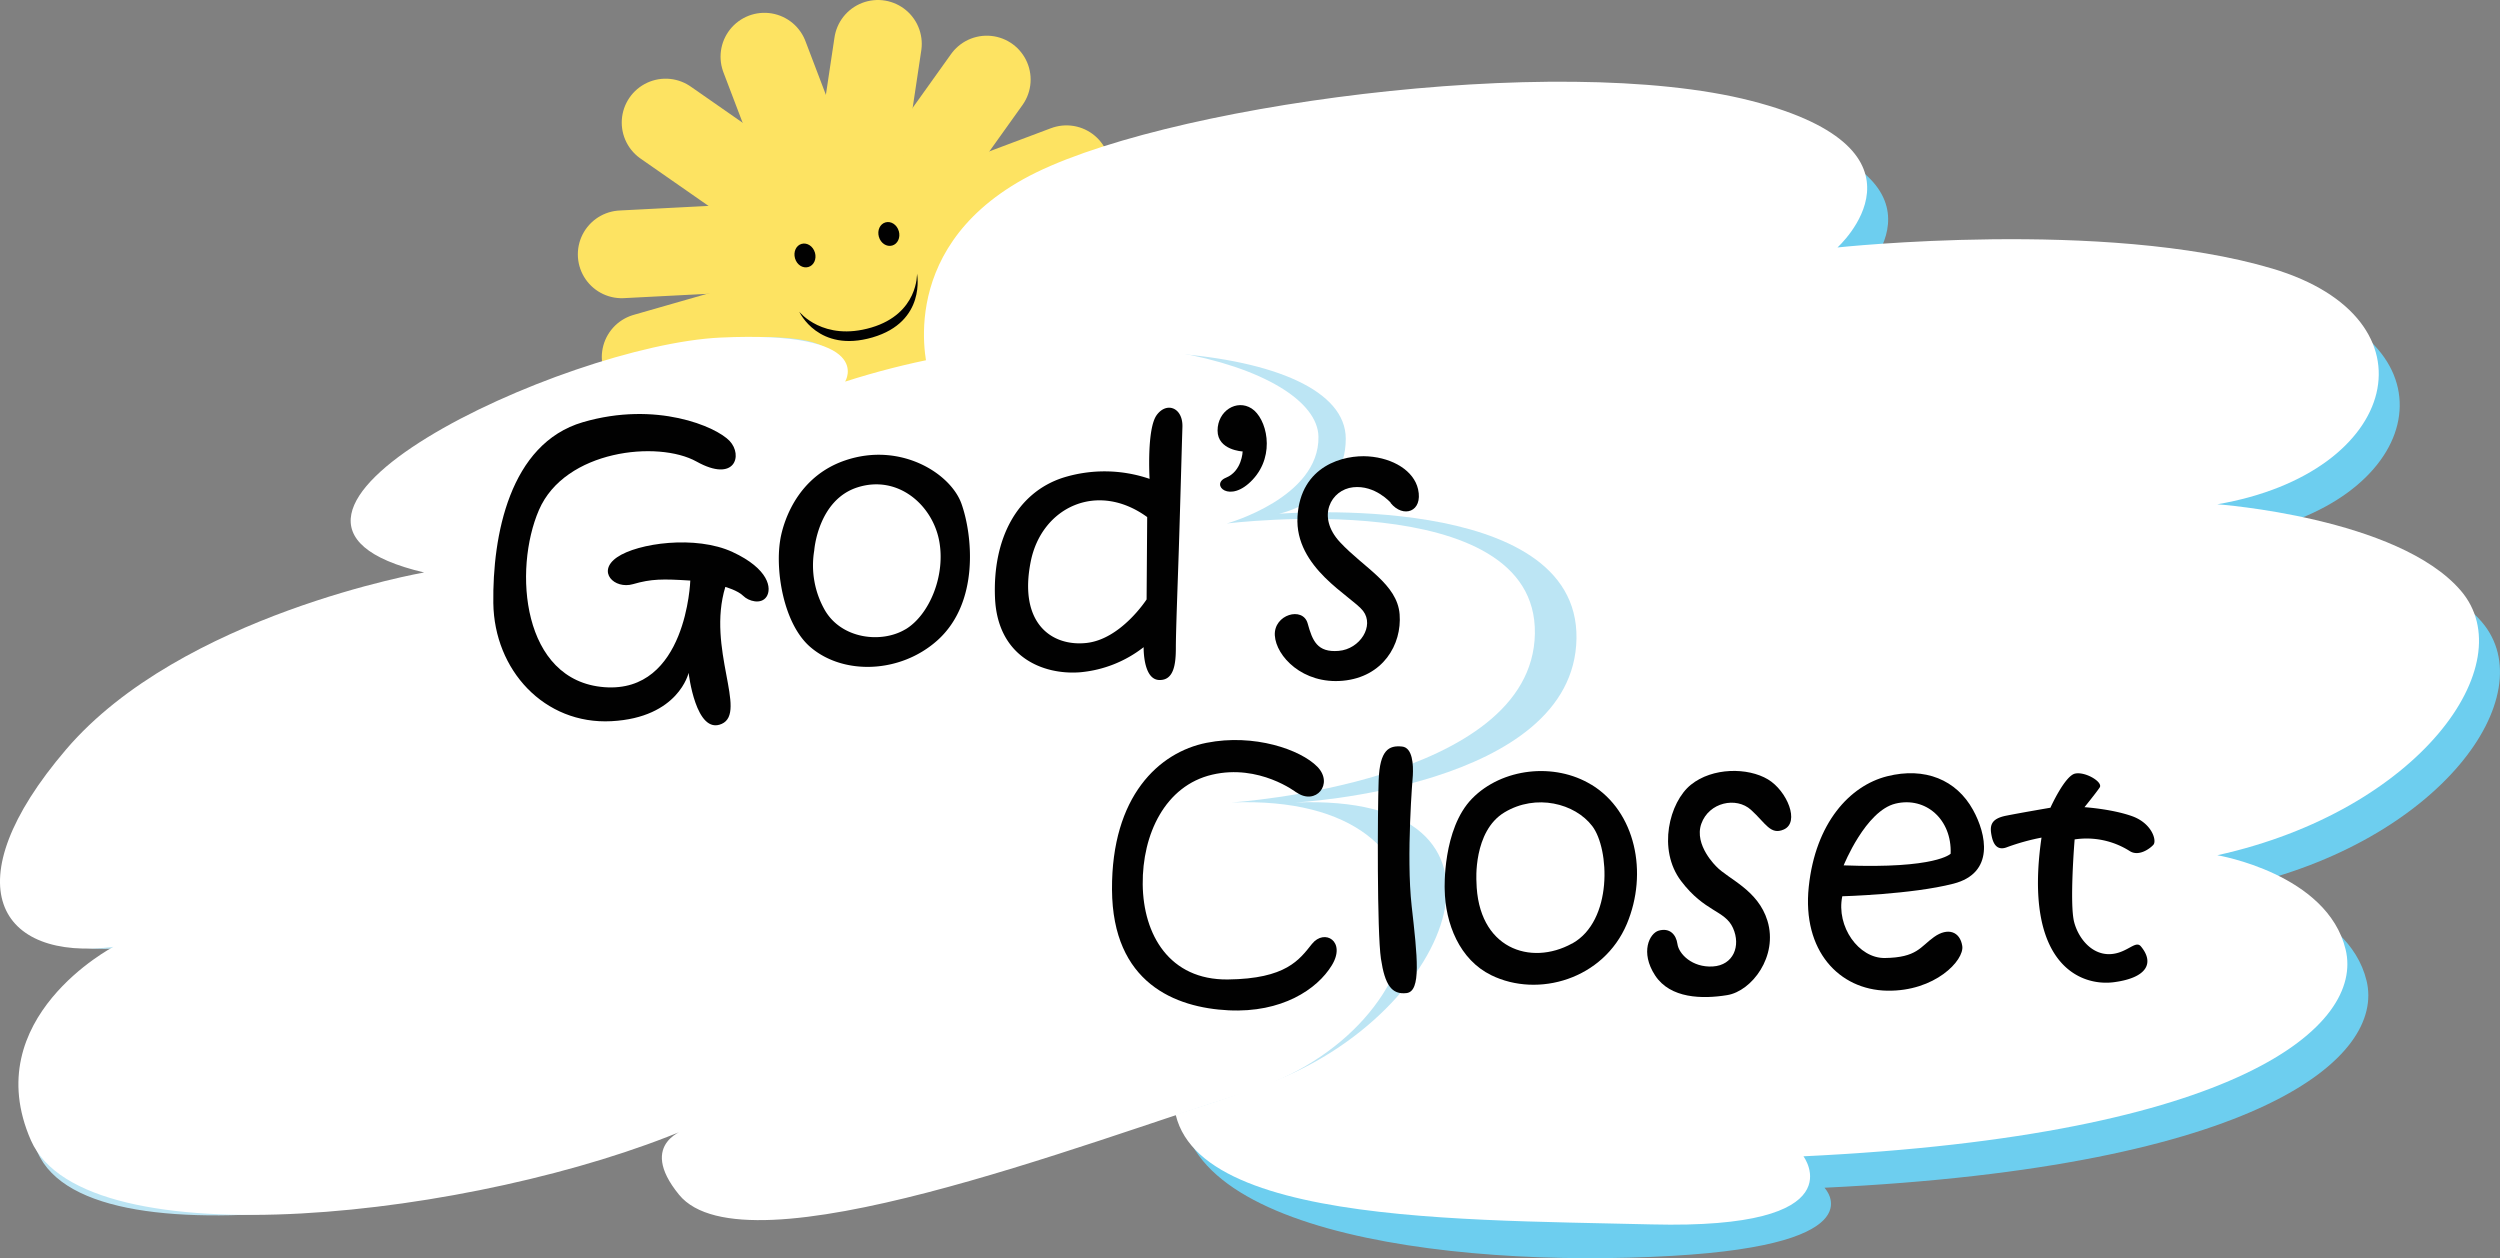 <?xml version="1.0" encoding="UTF-8"?> <svg xmlns="http://www.w3.org/2000/svg" viewBox="0 0 940.15 473.16"><rect x="0" y="0" width="940.15" height="473.16" fill="#808080" stroke="none"/><defs><style>.cls-1{fill:none;stroke-linecap:round;stroke-width:33px;}.cls-1,.cls-2{stroke:#fde362;stroke-miterlimit:10;}.cls-2{fill:#fde362;stroke-width:3px;}.cls-3{fill:#6dceef;}.cls-4{fill:#fff;}.cls-5{fill:#bce5f4;}.cls-6{fill:#010101;}</style></defs><title>Asset 11</title><g id="Layer_2" data-name="Layer 2"><g id="Layer_1-2" data-name="Layer 1"><line class="cls-1" x1="350.44" y1="58.82" x2="371.08" y2="29.92"></line><line class="cls-1" x1="367.81" y1="76.14" x2="401.06" y2="63.65"></line><line class="cls-1" x1="324.98" y1="50.91" x2="330.14" y2="16.5"></line><line class="cls-1" x1="299.52" y1="52.97" x2="287.47" y2="21.32"></line><line class="cls-1" x1="280.94" y1="67.42" x2="250.31" y2="46.09"></line><line class="cls-1" x1="267.17" y1="93.92" x2="233.8" y2="95.64"></line><line class="cls-1" x1="274.93" y1="125.07" x2="242.81" y2="134.28"></line><path class="cls-2" d="M363.43,99.33s2.3-35.65-39.92-40.58-63.33,46.7-35,76.36a45.84,45.84,0,0,0,40.13,11c39-7.8,34.82-46.82,34.82-46.82"></path><path class="cls-3" d="M357.12,152.16s-13.79-45.31,35.46-72.89S593.51,31,666.4,49.72s32.5,55.16,32.5,55.16,100.47-10.83,163.51,7.88,48.25,76.83-20.69,88.65c0,0,68,4.92,91.6,32.5s-15.76,82.74-91.6,99.48c0,0,41.37,6.89,48.26,35.46s-39.4,69.93-203.88,77.81c0,0,20.58,21.14-57.13,25.61-85.69,4.93-199-9.85-183.2-68,0,0-35.46-99.48-34.48-105.39s-54.17-146.76-54.17-146.76"></path><path class="cls-4" d="M349.24,140.34S335.46,95,384.7,67.45,585.63,19.19,658.52,37.91,691,93.06,691,93.06,791.48,82.23,854.52,101s48.26,76.82-20.68,88.64c0,0,68,4.92,91.6,32.51s-15.76,82.73-91.6,99.47c0,0,41.37,6.89,48.26,35.46S842.7,427,678.21,434.84c0,0,20.69,27.58-57.12,25.61s-194,0-178.28-58.11c0,0-40.39-109.33-39.4-115.24s-54.17-146.76-54.17-146.76"></path><path class="cls-5" d="M481,193.2S506.09,188,506.09,165c0-36.19-107-44.75-201.75-14.39,0,0,33.67-26.41-25.22-23.64S81.29,195,167.78,215.28c0,0-99.37,21.16-142.62,71.77s-17.48,74.54,25.76,69c0,0-57,31.28-36.8,77.29s174.83,16.57,253-16.56c0,0-15.64,8.28,0,28.52s151.45-16.23,210.1-38c69.32-25.77,102.75-109.2,9.82-105.51,0,0,104.9-5.53,105.81-61.65S481,193.2,481,193.2"></path><path class="cls-4" d="M461.31,196.88s34.91-9.67,34.51-32.67c-.46-26.68-83.27-51.07-178-20.7,0,0,12-19.32-46.93-16.56S73,195,159.5,215.28c0,0-91.36,15.91-134.61,66.52s-25.5,79.79,17.75,74.27c0,0-51.2,26.78-31,72.79s168.69,28.73,246.9-4.4c0,0-19.37,5-3.19,24.81,24.81,30.42,153.15-19.75,212.88-38.41,76.83-24,87.82-112.77-5.12-109.08,0,0,113.18-7.36,114.1-63.49s-115.94-41.41-115.94-41.41"></path><path class="cls-6" d="M338,86.92c-.68-2.41-2.92-3.88-5-3.29s-3.18,3-2.49,5.42,2.92,3.88,5,3.29,3.19-3,2.5-5.42"></path><path class="cls-6" d="M306.46,95c-.69-2.4-2.92-3.87-5-3.29s-3.18,3-2.49,5.43,2.91,3.87,5,3.28,3.19-3,2.5-5.42"></path><path class="cls-6" d="M300.61,117.26s8.92,11.29,27.09,5.91c17.72-5.26,17.15-20.28,17.15-20.28s3.62,18.06-16.75,24-27.49-9.6-27.49-9.6"></path><path class="cls-6" d="M259.59,218.36s-1.35,42.42-32.32,40.06-34.34-44.1-24.58-66.66,44.78-26.25,59.26-18.18,17.5-2.35,12.45-7.74-27.6-15.15-55.21-7.07-34,42.76-33.67,68,19.19,45.78,44.44,44.44,29-18.18,29-18.18,2.7,23.56,12.46,19.19-5.72-28.28,1.35-51.51c0,0,4.71,1.34,6.73,3.37s6.74,3.36,8.76.33,1-10.44-12.8-16.83-35.68-3.37-43.42,2-1,12.12,6,10.1,11.11-2,21.55-1.35"></path><path class="cls-6" d="M361.6,189.52c-4-11.45-22.94-23.47-43.77-16.38-21.77,7.41-24.47,30.3-24.47,30.3-1.79,11.45,1.31,31.29,11.45,39.95,12.35,10.55,33.66,9.9,47.59-2.47,16.15-14.36,13.24-39.95,9.2-51.4m-21.1,47.13c-9,5.39-24,3.68-30.3-7.18a34,34,0,0,1-4-22.44s1.35-19.08,16.38-23.79,27.84,6.5,30.53,19.75-3.6,28.28-12.57,33.66"></path><path class="cls-6" d="M435,156.08c-3.81,5.16-2.69,24-2.69,24a52.33,52.33,0,0,0-32.54-.44c-17.29,5.61-26.49,22.89-25.59,45.11s18,29.18,32.09,28.06a45.31,45.31,0,0,0,23.8-9.43c0,2,.22,12.12,5.82,12.34s6.3-6.06,6.3-12.12.67-23.34,1.11-36.8,1.13-39.06,1.36-46.24-5.84-9.65-9.66-4.49m-3.81,69.35s-9.65,15-22.67,16.38-25.59-7.4-20.88-30.74c4.09-20.24,24.92-30.3,43.77-16.61Z"></path><path class="cls-6" d="M467.31,169.77s-.22,7.41-6.28,9.88,1.35,10.1,10.1.67,5.15-23.12-.45-26.71-12.8.9-12.8,8.31,9.43,7.85,9.43,7.85"></path><path class="cls-6" d="M523,189.07s-5.83-6.73-14.14-5.83-13.91,11-4.94,20.65S525.44,219.6,526.34,231,520.06,254.61,505,256s-25.14-9.2-25.59-17.06,10.55-11,12.35-4.49,3.59,11,11.67,10.32,13.46-9.42,9.19-15-25.8-16.16-24.68-35.47,17.5-23.34,26.71-22.67,17.05,5.39,18.63,12.35c1.93,8.55-5.62,11-10.33,5.16"></path><path class="cls-6" d="M598.5,295.13c-13.92-8.53-33.66-6.29-44.89,5.16s-10.32,34.12-10.32,34.12c.22,13,5.61,26.49,17.51,32.32,17.57,8.62,42.19,1.57,51-19.3,8.07-19.26,3.22-42.2-13.25-52.3m-7.4,59.7c-15.49,8.53-35.47,2-35.92-23.34,0,0-1.34-18.86,10.55-26s26.49-3.37,33,5.16,7.86,35.69-7.62,44.21"></path><path class="cls-6" d="M645.52,325.93s-8.58-8.08-5.72-16.15,13.13-10.27,18.69-5.22,7.3,9.55,12.28,7.4c6.23-2.69,1.24-14.57-5.89-18.85-7.57-4.55-20.88-4.55-29,2s-12.62,24.41-3.7,36.19,16.5,10.94,19.53,17.68.16,14-7.58,14.47-12.79-4.71-13.3-8.41-3-6.23-7.07-5.06c-3.41,1-7.06,8.08-1.34,16.84s17.84,8.92,27.1,7.41,19.22-14.59,15.15-27.95c-3.54-11.61-14.65-15.65-19.19-20.37"></path><path class="cls-6" d="M734.57,332.33c15.65-4,12.43-18.67,7.4-27.77-6.22-11.28-18.06-16.23-32.32-12.63-14,3.54-26.93,17.51-29.45,41.58s11.44,38.72,29.45,39.05,29.12-11.44,28.28-16.83-5.38-7.08-10.6-3.37-6.4,7.74-18.52,7.91c-9.8.14-18.35-11.78-16-23.22,0,0,26.09-.68,41.75-4.72M712.85,302.2c11.28-2.7,21.21,5.89,20.71,18.85,0,0-5.39,5.73-40.23,4.38,0,0,8.24-20.54,19.52-23.23"></path><path class="cls-6" d="M771.1,303.71s5.38-11.95,9.25-12.79,10.61,3.2,9.26,5.22-5.72,7.41-5.72,7.41,10.26.67,17.84,3.36,9.42,9.26,8.08,10.77-5.55,4.55-8.92,2.36a30.26,30.26,0,0,0-20.7-4.37s-2,24.23-.17,31.14,8.06,14.09,16.66,11.45c4.38-1.35,6.74-4.38,8.42-2.37,5.08,6.11,2.52,11.79-10.1,13.47s-34.18-6.73-27.27-54.37a83.47,83.47,0,0,0-12.8,3.54c-2.93,1.21-5,.17-5.89-3.87s-.51-6.74,5.39-7.91,16.67-3,16.67-3"></path><path class="cls-6" d="M487.5,298s-13.95-10.81-31.64-6.68-26.32,22.4-26.13,41.26,10,36,32,35.76,26.92-7.46,31.64-13.36,13-1,7.46,8.06S482,380.93,462,379.94s-43.62-10.21-43.82-45.38,17.68-51.68,35.57-55.22,35.36,2.56,41.65,9-.59,14.74-7.86,9.63"></path><path class="cls-6" d="M531.31,291.62s-2.57,30.23-.43,49.19,3.64,32-1.93,32.65-8.14-3-9.63-12.9-1.29-55.64-.86-67.12,3.86-13.19,8.78-12.7c4.07.4,4.28,7.05,4.07,10.88"></path></g></g></svg> 
